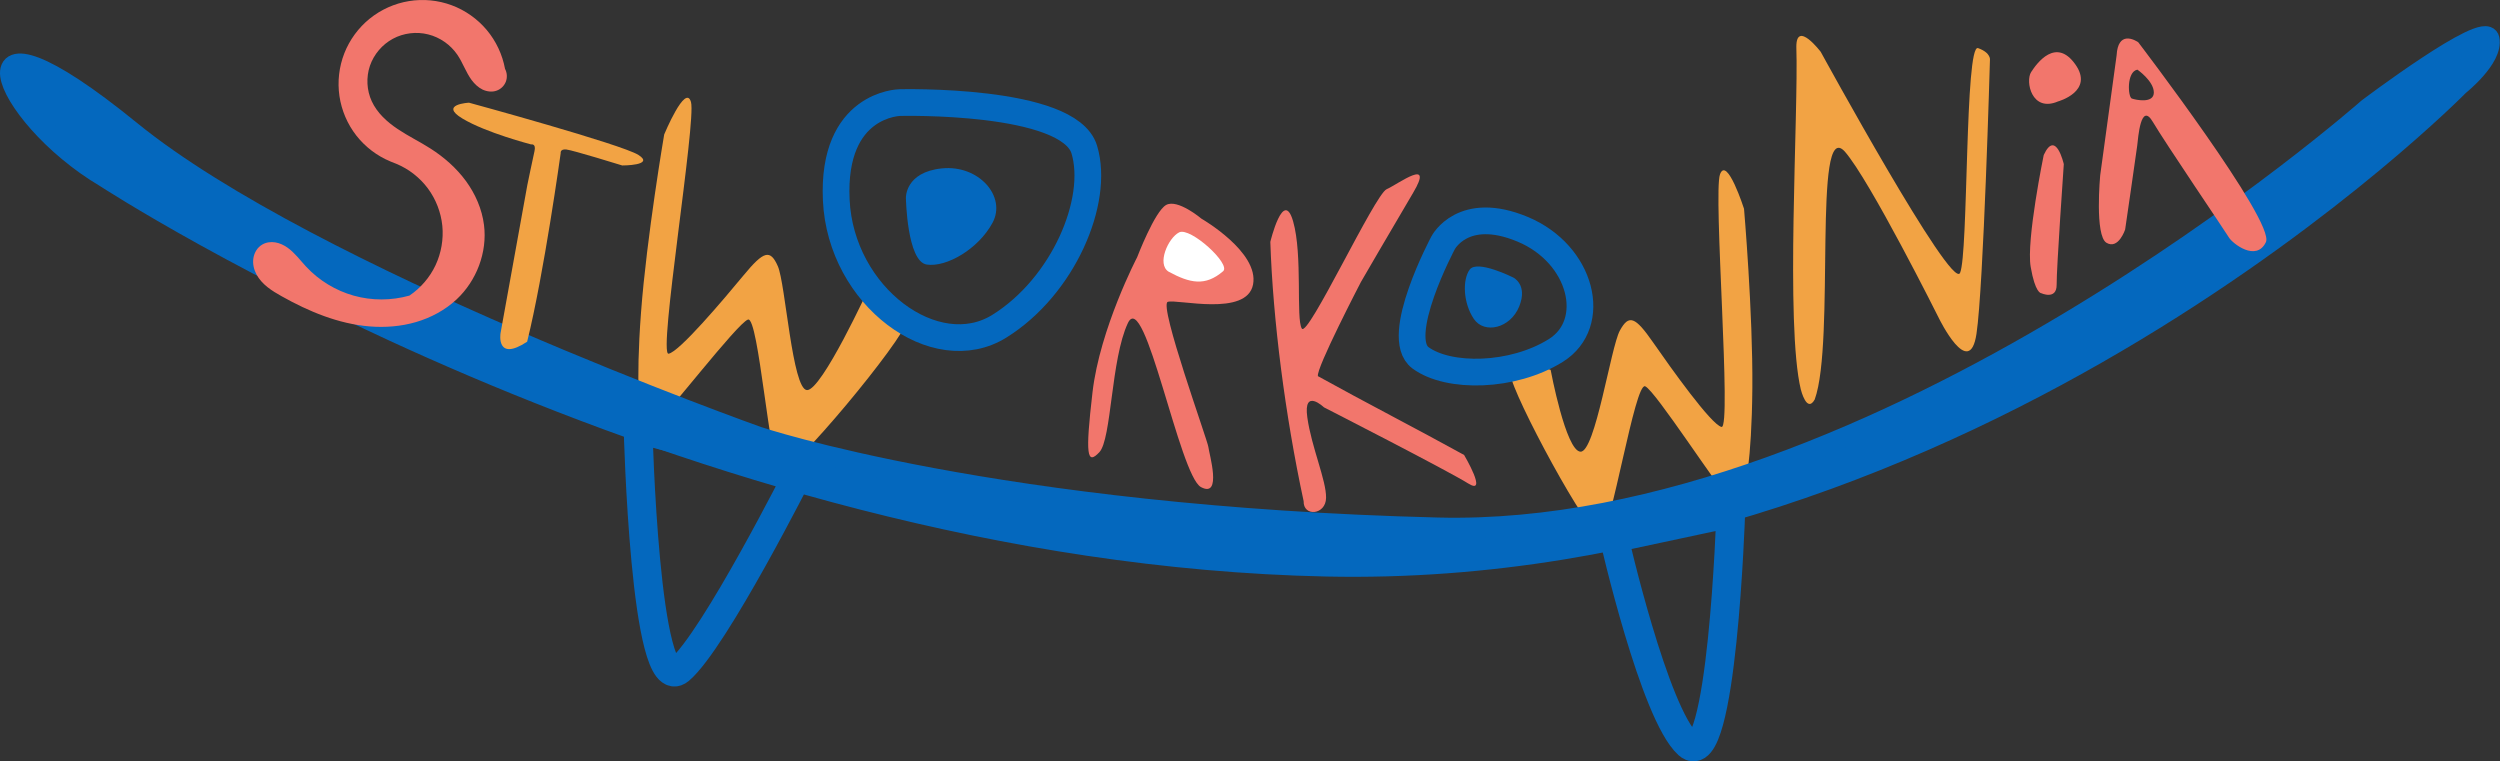<?xml version="1.0" encoding="UTF-8" standalone="no"?>
<!-- Created with Inkscape (http://www.inkscape.org/) -->

<svg
   version="1.1"
   id="svg18"
   width="480.015"
   height="146.194"
   viewBox="0 0 480.015 146.194"
   xmlns="http://www.w3.org/2000/svg"
   xmlns:svg="http://www.w3.org/2000/svg">
  <rect x="0" y="0" width="480.015" height="146.194" fill="#333333" stroke="none"/>
  <defs
     id="defs22" />
  <g
     id="g26"
     transform="matrix(1.741,0,0,1.741,-6.797,-9.743)">
    <g
       id="g619"
       style="display:inline"
       transform="translate(-36.498,-381.34)">
      <path
         d="m 232.742,409.965 c 0,0 0.985,11.41 0.918,19.765 -0.07,8.356 -0.863,11.11 -0.863,11.11 0,0 -0.539,2.07 -1.664,1.101 -1.125,-0.968 -8.149,-11.898 -9.289,-12.402 -1.145,-0.508 -3.735,15.996 -4.91,16.418 -1.176,0.422 -9.778,-15.598 -9.934,-17.691 -0.156,-2.098 4.414,-0.539 4.414,-0.539 0,0 1.672,8.964 3.297,9.023 1.621,0.055 3.34,-11.527 4.332,-13.348 0.996,-1.82 1.684,-1.566 3.668,1.293 1.988,2.856 6.394,9.051 7.547,9.325 1.148,0.273 -0.934,-25.801 -0.164,-27.864 0.769,-2.062 2.648,3.809 2.648,3.809 z"
         style="fill:#f2a344;fill-opacity:1;fill-rule:nonzero;stroke:none"
         id="path256" />
      <path
         d="m 113.652,401.77 c 0,0 -1.929,11.289 -2.554,19.617 -0.625,8.332 -0.063,11.148 -0.063,11.148 0,0 0.367,2.106 1.57,1.235 1.2,-0.872 9.106,-11.184 10.286,-11.59 1.179,-0.41 2.394,16.25 3.531,16.765 1.137,0.52 13.711,-14.605 14.043,-16.679 0.328,-2.075 -4.231,-3.578 -4.231,-3.578 0,0 -5.211,11.343 -6.832,11.269 -1.625,-0.078 -2.375,-11.766 -3.214,-13.66 -0.84,-1.899 -1.543,-1.699 -3.762,0.98 -2.219,2.684 -7.121,8.493 -8.293,8.668 -1.168,0.176 3.07,-25.636 2.476,-27.754 -0.597,-2.117 -2.957,3.579 -2.957,3.579 z"
         style="fill:#f2a344;fill-opacity:1;fill-rule:nonzero;stroke:none"
         id="path258" />
      <g
         id="g260">
        <path
           d="m 52.02,406.516 c 0,0 63.359,41.386 134.707,42.894 71.351,1.508 124.878,-53.051 124.878,-53.051 0,0 3.786,-3.011 3.336,-5.129 -0.449,-2.117 -13.402,7.657 -13.402,7.657 0,0 -53.797,47.461 -102.582,46.234 -48.785,-1.223 -74.98,-10.039 -74.98,-10.039 0,0 -49.25,-17.516 -69.145,-33.715 -19.898,-16.203 -14.637,-1.84 -2.812,5.149"
           style="fill:#0468be;fill-opacity:1;fill-rule:nonzero;stroke:#0468be;stroke-width:2.219;stroke-linecap:butt;stroke-linejoin:miter;stroke-miterlimit:4;stroke-dasharray:none;stroke-opacity:1"
           id="path262" />
      </g>
      <g
         id="g264">
        <path
           d="m 139.645,398.25 c 0,0 -7.508,0.086 -7.016,10.742 0.488,10.656 10.941,18.309 17.992,13.918 7.047,-4.39 11.067,-13.82 9.363,-19.476 -1.703,-5.653 -20.339,-5.184 -20.339,-5.184 z"
           style="fill:none;stroke:#0468be;stroke-width:2.946;stroke-linecap:round;stroke-linejoin:round;stroke-miterlimit:4;stroke-dasharray:none;stroke-opacity:1"
           id="path266" />
      </g>
      <path
         d="m 140.309,408.75 c 0,0 -0.09,-2.832 3.972,-3.242 4.063,-0.414 7.141,3.094 5.586,5.992 -1.558,2.898 -5.082,4.938 -7.258,4.613 -2.179,-0.324 -2.3,-7.363 -2.3,-7.363 z"
         style="fill:#0468be;fill-opacity:1;fill-rule:nonzero;stroke:none"
         id="path268" />
      <g
         id="g270">
        <path
           d="m 199.559,413.707 c 0,0 2.183,-4.227 8.754,-1.492 6.574,2.73 8.433,10.402 3.671,13.375 -4.765,2.973 -11.843,3.074 -14.921,0.808 -3.079,-2.265 2.496,-12.691 2.496,-12.691 z"
           style="fill:none;stroke:#0468be;stroke-width:2.946;stroke-linecap:round;stroke-linejoin:round;stroke-miterlimit:4;stroke-dasharray:none;stroke-opacity:1"
           id="path272" />
      </g>
      <path
         d="m 207.301,417.547 c 0,0 1.613,0.785 0.648,3.183 -0.965,2.403 -3.84,3.098 -5.008,1.372 -1.168,-1.727 -1.277,-4.305 -0.453,-5.434 0.824,-1.125 4.813,0.879 4.813,0.879 z"
         style="fill:#0468be;fill-opacity:1;fill-rule:nonzero;stroke:none"
         id="path274" />
      <g
         id="g276">
        <path
           d="m 218.414,446.273 12.863,-2.75 c 0,0 -0.953,28.895 -4.699,25.52 -3.742,-3.379 -8.164,-22.77 -8.164,-22.77 z"
           style="fill:none;stroke:#0468be;stroke-width:3.169;stroke-linecap:butt;stroke-linejoin:miter;stroke-miterlimit:4;stroke-dasharray:none;stroke-opacity:1"
           id="path278" />
      </g>
      <g
         id="g280">
        <path
           d="m 128.59,438.914 -17.817,-4.664 c 0,0 0.743,29.828 4.582,26.563 3.84,-3.266 13.235,-21.899 13.235,-21.899 z"
           style="fill:none;stroke:#0468be;stroke-width:3.169;stroke-linecap:butt;stroke-linejoin:miter;stroke-miterlimit:4;stroke-dasharray:none;stroke-opacity:1"
           id="path282" />
      </g>
      <path
         d="m 98.559,407.344 -2.954,16.332 c 0,0 -0.539,3.23 2.934,0.945 1.863,-7.512 3.699,-20.801 3.699,-20.801 0,0 -0.086,-0.468 0.617,-0.398 0.707,0.07 6.168,1.762 6.168,1.762 0,0 3.641,0.015 1.793,-1.157 -1.847,-1.172 -18.691,-5.765 -18.691,-5.765 0,0 -3.34,0.172 -0.73,1.742 2.605,1.574 7.582,2.859 7.582,2.859 0,0 0.574,-0.129 0.371,0.746 -0.2,0.875 -0.789,3.735 -0.789,3.735 z"
         style="fill:#f2a344;fill-opacity:1;fill-rule:nonzero;stroke:none"
         id="path284" />
      <path
         d="m 85.559,419.535 c 1.234,-0.832 2.242,-2 2.875,-3.347 0.632,-1.348 0.894,-2.868 0.75,-4.348 -0.149,-1.481 -0.704,-2.918 -1.586,-4.113 -0.887,-1.196 -2.102,-2.149 -3.473,-2.719 -0.219,-0.09 -0.437,-0.172 -0.656,-0.262 -1.477,-0.609 -2.789,-1.605 -3.774,-2.867 -0.98,-1.258 -1.629,-2.774 -1.859,-4.356 -0.231,-1.578 -0.043,-3.218 0.539,-4.707 0.582,-1.484 1.555,-2.816 2.797,-3.82 1.242,-1.004 2.746,-1.68 4.324,-1.937 1.574,-0.262 3.215,-0.102 4.715,0.453 1.496,0.554 2.844,1.508 3.871,2.73 1.027,1.223 1.727,2.715 2.016,4.285 0.23,0.43 0.265,0.961 0.09,1.418 -0.176,0.457 -0.559,0.828 -1.02,0.989 -0.5,0.179 -1.074,0.105 -1.555,-0.125 -0.48,-0.235 -0.875,-0.618 -1.195,-1.043 -0.633,-0.86 -0.973,-1.903 -1.574,-2.789 -0.754,-1.106 -1.918,-1.922 -3.215,-2.247 -1.297,-0.328 -2.715,-0.156 -3.891,0.477 -1.179,0.633 -2.105,1.723 -2.539,2.988 -0.429,1.266 -0.359,2.696 0.203,3.91 0.59,1.278 1.676,2.27 2.848,3.055 1.168,0.785 2.445,1.399 3.633,2.16 1.492,0.953 2.847,2.141 3.898,3.571 1.047,1.429 1.781,3.105 2,4.863 0.379,3.004 -0.816,6.144 -3.035,8.211 -1.262,1.172 -2.816,2.008 -4.473,2.492 -1.652,0.481 -3.398,0.617 -5.113,0.477 -3.433,-0.282 -6.695,-1.641 -9.699,-3.329 -0.539,-0.3 -1.078,-0.621 -1.563,-1.007 -0.484,-0.387 -0.918,-0.852 -1.21,-1.399 -0.293,-0.547 -0.438,-1.183 -0.34,-1.797 0.05,-0.308 0.16,-0.605 0.328,-0.867 0.168,-0.262 0.394,-0.484 0.664,-0.637 0.426,-0.246 0.941,-0.312 1.43,-0.23 0.484,0.078 0.937,0.297 1.339,0.578 0.801,0.566 1.391,1.383 2.059,2.102 1.414,1.515 3.25,2.636 5.25,3.195 1.996,0.559 4.144,0.555 6.141,-0.008 z"
         style="fill:#f2766c;fill-opacity:1;fill-rule:nonzero;stroke:none"
         id="path286" />
      <path
         d="m 239.016,429.922 c 0,0 0.652,2.633 1.523,1.07 2.293,-6.336 -0.25,-31.226 3.313,-27.347 2.773,3.156 10.375,18.371 10.375,18.371 0,0 3.375,6.933 4.152,1.734 0.781,-5.199 1.484,-30.188 1.484,-30.188 0,0 0.153,-0.792 -1.312,-1.32 -1.461,-0.523 -1.059,22.746 -1.985,24.793 -0.921,2.043 -15.363,-24.379 -15.363,-24.379 0,0 -2.699,-3.551 -2.691,-0.551 0.25,7.45 -1.235,30.622 0.5,37.817 z"
         style="fill:#f2a344;fill-opacity:1;fill-rule:nonzero;stroke:none"
         id="path288" />
      <path
         d="m 180.5,413.609 c 0,0 1.441,-5.988 2.512,-2.265 1.074,3.722 0.297,10.769 0.961,11.828 0.664,1.055 8.05,-14.785 9.351,-15.367 1.301,-0.582 5.297,-3.602 2.922,0.398 -2.371,4.004 -5.754,9.832 -5.754,9.832 0,0 -5,9.613 -4.742,10.387 5.293,2.933 10.773,5.742 16.121,8.691 0,0 2.684,4.543 0.449,3.141 -2.234,-1.406 -15.906,-8.395 -15.906,-8.395 0,0 -2.297,-2.191 -1.836,1.102 0.461,3.297 2.106,6.973 2.07,8.883 -0.031,1.906 -2.527,2.109 -2.476,0.359 -2.035,-9.453 -3.387,-19.973 -3.672,-28.594 z"
         style="fill:#f2766c;fill-opacity:1;fill-rule:nonzero;stroke:none"
         id="path290" />
      <path
         d="m 265.793,404.039 c 0,0 -1.938,9.41 -1.438,12.324 0.497,2.914 1.145,2.903 1.145,2.903 0,0 1.738,0.796 1.719,-0.934 -0.02,-1.734 0.789,-13.293 0.789,-13.293 0,0 -0.879,-3.91 -2.215,-1 z"
         style="fill:#f2766c;fill-opacity:1;fill-rule:nonzero;stroke:none"
         id="path292" />
      <path
         d="m 267.367,398.125 c 0,0 4.035,-1.109 1.906,-4.098 -2.128,-2.988 -4.214,-0.16 -4.871,0.864 -0.652,1.019 0.059,4.472 2.965,3.234 z"
         style="fill:#f2766c;fill-opacity:1;fill-rule:nonzero;stroke:none"
         id="path294" />
      <path
         d="m 274.898,391.191 c -0.511,0.071 -0.992,0.508 -1.066,1.852 l -1.812,13.246 c 0,0 -0.618,6.652 0.699,7.426 1.32,0.773 2.054,-1.465 2.054,-1.465 0,0 1.243,-8.527 1.336,-9.285 0.094,-0.758 0.371,-4.871 1.715,-2.59 1.34,2.277 8.02,12.121 8.395,12.754 0.371,0.633 3.011,2.738 4.078,0.512 1.066,-2.227 -14.082,-22.047 -14.082,-22.047 0,0 -0.68,-0.485 -1.317,-0.403 z m 1.227,3.426 c 0,0 1.801,1.25 1.813,2.508 0.015,1.258 -1.985,0.836 -2.426,0.68 -0.442,-0.16 -0.594,-2.961 0.613,-3.188 z"
         style="fill:#f2766c;fill-opacity:1;fill-rule:nonzero;stroke:none"
         id="path296" />
      <path
         d="m 165.816,415.297 c 0,0 -4.105,7.863 -4.925,14.887 -0.817,7.019 -0.606,8.058 0.75,6.628 1.359,-1.433 1.273,-10.246 3.144,-14.234 1.871,-3.988 5.688,16.813 8.067,18.078 2.382,1.266 0.878,-3.75 0.816,-4.418 -0.059,-0.668 -5.504,-15.672 -4.48,-16.011 1.027,-0.34 8.71,1.675 9.406,-1.911 0.695,-3.589 -5.692,-7.265 -5.692,-7.265 0,0 -2.621,-2.211 -3.89,-1.512 -1.266,0.703 -3.196,5.758 -3.196,5.758 z"
         style="fill:#f2766c;fill-opacity:1;fill-rule:nonzero;stroke:none"
         id="path298" />
      <path
         d="m 175.293,416.848 c 0.902,-0.778 -3.621,-4.903 -4.848,-4.286 -1.226,0.618 -2.484,3.508 -1.168,4.333 2.36,1.277 4.039,1.648 6.016,-0.047 z"
         style="fill:#ffffff;fill-opacity:1;fill-rule:nonzero;stroke:none"
         id="path300" />
    </g>
  </g>
</svg>
